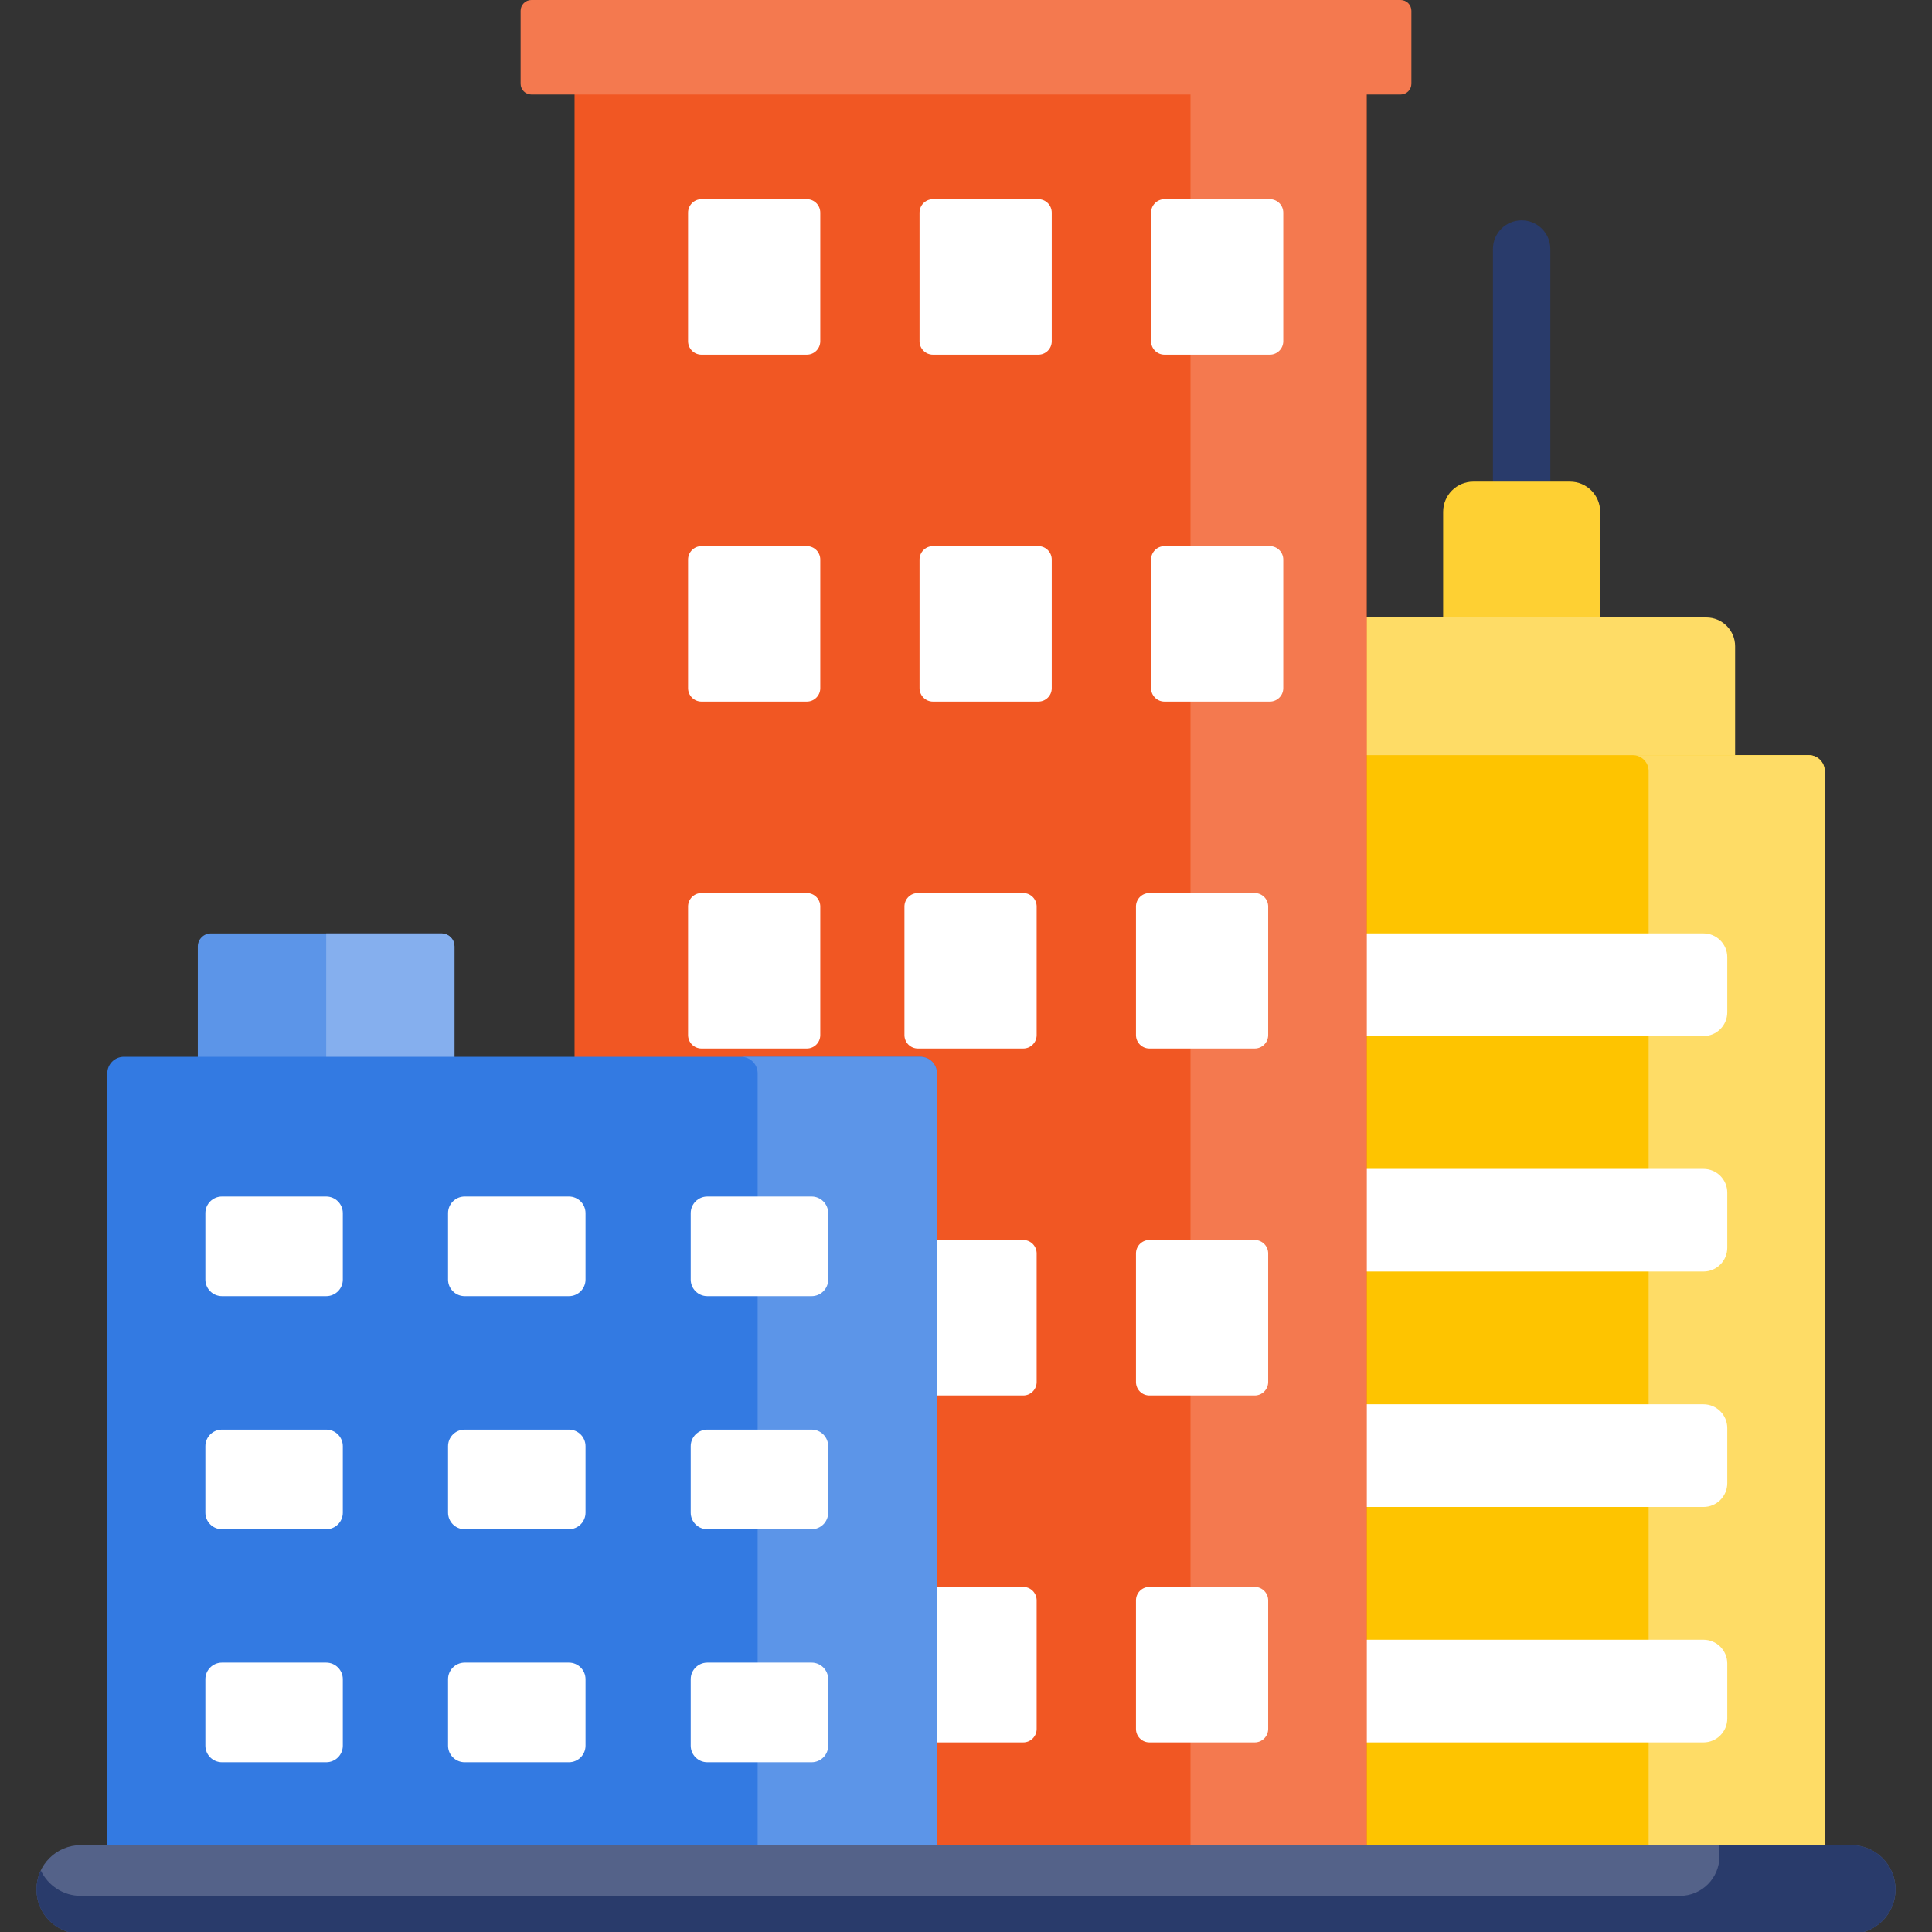<?xml version="1.0" encoding="utf-8"?>
<!-- Generator: Adobe Illustrator 16.0.0, SVG Export Plug-In . SVG Version: 6.00 Build 0)  -->
<!DOCTYPE svg PUBLIC "-//W3C//DTD SVG 1.1//EN" "http://www.w3.org/Graphics/SVG/1.1/DTD/svg11.dtd">
<svg version="1.1" xmlns="http://www.w3.org/2000/svg" xmlns:xlink="http://www.w3.org/1999/xlink" x="0px" y="0px"
	 width="80.012px" height="80.016px" viewBox="0 0 80.012 80.016" enable-background="new 0 0 80.012 80.016" xml:space="preserve">
<rect x="0" y="0" width="80.012" height="80.016" fill="#333333" stroke="none"/>
<g id="Layer_1">
	<g>
		<path fill="#5C95E8" d="M18.28,38.657H8.734c-0.299,0-0.542,0.243-0.542,0.542v6.352c0,0.299,0.243,0.542,0.542,0.542h9.546
			c0.3,0,0.542-0.243,0.542-0.542v-6.352C18.823,38.899,18.58,38.657,18.28,38.657z"/>
		<path fill="#85AFEE" d="M18.28,38.657h-4.77v7.437h4.77c0.3,0,0.542-0.243,0.542-0.542v-6.352
			C18.823,38.899,18.58,38.657,18.28,38.657z"/>
		<path fill="#293B6B" d="M63.017,9.125c-0.657,0-1.189,0.533-1.189,1.189v11.981c0,0.657,0.532,1.189,1.189,1.189
			c0.657,0,1.189-0.532,1.189-1.189V10.315C64.206,9.658,63.674,9.125,63.017,9.125z"/>
		<path fill="#FED033" d="M65.019,26.822h-4.003c-0.69,0-1.25-0.561-1.25-1.251v-4.374c0-0.691,0.56-1.251,1.25-1.251h4.003
			c0.69,0,1.25,0.56,1.25,1.251v4.374C66.269,26.262,65.709,26.822,65.019,26.822z"/>
		<path fill="#FEDC66" d="M70.667,39.504H55.366c-0.658,0-1.191-0.533-1.191-1.191v-11.55c0-0.657,0.533-1.191,1.191-1.191h15.301
			c0.658,0,1.191,0.534,1.191,1.191v11.55C71.859,38.971,71.326,39.504,70.667,39.504z"/>
		<path fill="#FEC400" d="M75.568,80.088H48.717V31.273h26.191c0.364,0,0.66,0.295,0.66,0.66V80.088z"/>
		<path fill="#FEDC66" d="M74.909,31.273h-7.293c0.364,0,0.66,0.295,0.66,0.66v48.155h7.293V31.933
			C75.568,31.569,75.273,31.273,74.909,31.273z"/>
		<g>
			<path fill="#FFFFFF" d="M70.547,42.909H55.161c-0.544,0-0.986-0.441-0.986-0.986v-2.281c0-0.544,0.442-0.986,0.986-0.986h15.386
				c0.545,0,0.986,0.441,0.986,0.986v2.281C71.533,42.468,71.092,42.909,70.547,42.909z"/>
			<path fill="#FFFFFF" d="M70.547,52.659H55.161c-0.544,0-0.986-0.44-0.986-0.985v-2.281c0-0.544,0.442-0.984,0.986-0.984h15.386
				c0.545,0,0.986,0.44,0.986,0.984v2.281C71.533,52.219,71.092,52.659,70.547,52.659z"/>
			<path fill="#FFFFFF" d="M70.547,62.41H55.161c-0.544,0-0.986-0.441-0.986-0.986v-2.279c0-0.546,0.442-0.987,0.986-0.987h15.386
				c0.545,0,0.986,0.441,0.986,0.987v2.279C71.533,61.969,71.092,62.41,70.547,62.41z"/>
			<path fill="#FFFFFF" d="M70.547,72.16H55.161c-0.544,0-0.986-0.442-0.986-0.987v-2.279c0-0.545,0.442-0.986,0.986-0.986h15.386
				c0.545,0,0.986,0.441,0.986,0.986v2.279C71.533,71.718,71.092,72.16,70.547,72.16z"/>
		</g>
		<path fill="#F15723" d="M55.698,80.088H24.692c-0.496,0-0.897-0.401-0.897-0.897V2.333c0-0.495,0.401-0.897,0.897-0.897h31.006
			c0.496,0,0.898,0.402,0.898,0.897V79.19C56.596,79.687,56.194,80.088,55.698,80.088z"/>
		<g>
			<path fill="#F4794F" d="M55.698,1.436h-7.293c0.496,0,0.898,0.402,0.898,0.897V79.19c0,0.496-0.402,0.897-0.898,0.897h7.293
				c0.496,0,0.898-0.401,0.898-0.897V2.333C56.596,1.838,56.194,1.436,55.698,1.436z"/>
			<path fill="#F4794F" d="M58.005,0H22.007c-0.246,0-0.446,0.2-0.446,0.446v3.021c0,0.246,0.2,0.446,0.446,0.446h35.999
				c0.246,0,0.445-0.2,0.445-0.446V0.446C58.451,0.2,58.251,0,58.005,0z"/>
		</g>
		<g>
			<path fill="#FFFFFF" d="M33.414,14.688h-4.362c-0.307,0-0.556-0.25-0.556-0.557V8.806c0-0.307,0.249-0.557,0.556-0.557h4.362
				c0.308,0,0.557,0.249,0.557,0.557v5.326C33.971,14.439,33.722,14.688,33.414,14.688z"/>
			<path fill="#FFFFFF" d="M43.001,14.688h-4.362c-0.308,0-0.557-0.25-0.557-0.557V8.806c0-0.307,0.249-0.557,0.557-0.557h4.362
				c0.307,0,0.556,0.249,0.556,0.557v5.326C43.558,14.439,43.309,14.688,43.001,14.688z"/>
			<path fill="#FFFFFF" d="M52.588,14.688h-4.362c-0.307,0-0.556-0.25-0.556-0.557V8.806c0-0.307,0.249-0.557,0.556-0.557h4.362
				c0.307,0,0.557,0.249,0.557,0.557v5.326C53.145,14.439,52.895,14.688,52.588,14.688z"/>
			<path fill="#FFFFFF" d="M33.414,29.056h-4.362c-0.307,0-0.556-0.249-0.556-0.556v-5.327c0-0.307,0.249-0.556,0.556-0.556h4.362
				c0.308,0,0.557,0.25,0.557,0.556V28.5C33.971,28.807,33.722,29.056,33.414,29.056z"/>
			<path fill="#FFFFFF" d="M43.001,29.056h-4.362c-0.308,0-0.557-0.249-0.557-0.556v-5.327c0-0.307,0.249-0.556,0.557-0.556h4.362
				c0.307,0,0.556,0.25,0.556,0.556V28.5C43.558,28.807,43.309,29.056,43.001,29.056z"/>
			<path fill="#FFFFFF" d="M52.588,29.056h-4.362c-0.307,0-0.556-0.249-0.556-0.556v-5.327c0-0.307,0.249-0.556,0.556-0.556h4.362
				c0.307,0,0.557,0.25,0.557,0.556V28.5C53.145,28.807,52.895,29.056,52.588,29.056z"/>
			<path fill="#FFFFFF" d="M33.414,43.424h-4.362c-0.307,0-0.556-0.249-0.556-0.556v-5.327c0-0.307,0.249-0.556,0.556-0.556h4.362
				c0.308,0,0.557,0.249,0.557,0.556v5.327C33.971,43.175,33.722,43.424,33.414,43.424z"/>
			<path fill="#FFFFFF" d="M42.376,43.424h-4.362c-0.308,0-0.557-0.249-0.557-0.556v-5.327c0-0.307,0.249-0.556,0.557-0.556h4.362
				c0.307,0,0.556,0.249,0.556,0.556v5.327C42.933,43.175,42.684,43.424,42.376,43.424z"/>
			<path fill="#FFFFFF" d="M51.963,43.424h-4.362c-0.307,0-0.556-0.249-0.556-0.556v-5.327c0-0.307,0.249-0.556,0.556-0.556h4.362
				c0.307,0,0.557,0.249,0.557,0.556v5.327C52.52,43.175,52.27,43.424,51.963,43.424z"/>
			<path fill="#FFFFFF" d="M42.376,57.793h-4.362c-0.308,0-0.557-0.25-0.557-0.558v-5.326c0-0.308,0.249-0.557,0.557-0.557h4.362
				c0.307,0,0.556,0.249,0.556,0.557v5.326C42.933,57.543,42.684,57.793,42.376,57.793z"/>
			<path fill="#FFFFFF" d="M51.963,57.793h-4.362c-0.307,0-0.556-0.25-0.556-0.558v-5.326c0-0.308,0.249-0.557,0.556-0.557h4.362
				c0.307,0,0.557,0.249,0.557,0.557v5.326C52.52,57.543,52.27,57.793,51.963,57.793z"/>
			<path fill="#FFFFFF" d="M42.376,72.16h-4.362c-0.308,0-0.557-0.25-0.557-0.558v-5.324c0-0.309,0.249-0.558,0.557-0.558h4.362
				c0.307,0,0.556,0.249,0.556,0.558v5.324C42.933,71.91,42.684,72.16,42.376,72.16z"/>
			<path fill="#FFFFFF" d="M51.963,72.16h-4.362c-0.307,0-0.556-0.25-0.556-0.558v-5.324c0-0.309,0.249-0.558,0.556-0.558h4.362
				c0.307,0,0.557,0.249,0.557,0.558v5.324C52.52,71.91,52.27,72.16,51.963,72.16z"/>
		</g>
		<path fill="#337AE2" d="M38.117,80.088H5.129c-0.378,0-0.686-0.306-0.686-0.685v-34.95c0-0.379,0.307-0.686,0.686-0.686h32.988
			c0.379,0,0.686,0.307,0.686,0.686v34.95C38.803,79.782,38.496,80.088,38.117,80.088z"/>
		<path fill="#5C95E8" d="M38.117,43.768h-7.424c0.378,0,0.685,0.307,0.685,0.686v34.95c0,0.379-0.307,0.685-0.685,0.685h7.424
			c0.379,0,0.686-0.306,0.686-0.685v-34.95C38.803,44.074,38.496,43.768,38.117,43.768z"/>
		<g>
			<path fill="#FFFFFF" d="M13.51,53.68H9.193c-0.38,0-0.688-0.308-0.688-0.687v-2.751c0-0.38,0.308-0.688,0.688-0.688h4.317
				c0.38,0,0.688,0.308,0.688,0.688v2.751C14.199,53.372,13.891,53.68,13.51,53.68z"/>
			<path fill="#FFFFFF" d="M23.561,53.68h-4.317c-0.38,0-0.688-0.308-0.688-0.687v-2.751c0-0.38,0.308-0.688,0.688-0.688h4.317
				c0.38,0,0.688,0.308,0.688,0.688v2.751C24.249,53.372,23.941,53.68,23.561,53.68z"/>
			<path fill="#FFFFFF" d="M33.611,53.68h-4.317c-0.381,0-0.688-0.308-0.688-0.687v-2.751c0-0.38,0.308-0.688,0.688-0.688h4.317
				c0.38,0,0.688,0.308,0.688,0.688v2.751C34.3,53.372,33.992,53.68,33.611,53.68z"/>
			<path fill="#FFFFFF" d="M13.51,63.332H9.193c-0.38,0-0.688-0.308-0.688-0.688v-2.75c0-0.381,0.308-0.688,0.688-0.688h4.317
				c0.38,0,0.688,0.308,0.688,0.688v2.75C14.199,63.024,13.891,63.332,13.51,63.332z"/>
			<path fill="#FFFFFF" d="M23.561,63.332h-4.317c-0.38,0-0.688-0.308-0.688-0.688v-2.75c0-0.381,0.308-0.688,0.688-0.688h4.317
				c0.38,0,0.688,0.308,0.688,0.688v2.75C24.249,63.024,23.941,63.332,23.561,63.332z"/>
			<path fill="#FFFFFF" d="M33.611,63.332h-4.317c-0.381,0-0.688-0.308-0.688-0.688v-2.75c0-0.381,0.308-0.688,0.688-0.688h4.317
				c0.38,0,0.688,0.308,0.688,0.688v2.75C34.3,63.024,33.992,63.332,33.611,63.332z"/>
			<path fill="#FFFFFF" d="M13.51,72.982H9.193c-0.38,0-0.688-0.308-0.688-0.687v-2.752c0-0.379,0.308-0.687,0.688-0.687h4.317
				c0.38,0,0.688,0.308,0.688,0.687v2.752C14.199,72.675,13.891,72.982,13.51,72.982z"/>
			<path fill="#FFFFFF" d="M23.561,72.982h-4.317c-0.38,0-0.688-0.308-0.688-0.687v-2.752c0-0.379,0.308-0.687,0.688-0.687h4.317
				c0.38,0,0.688,0.308,0.688,0.687v2.752C24.249,72.675,23.941,72.982,23.561,72.982z"/>
			<path fill="#FFFFFF" d="M33.611,72.982h-4.317c-0.381,0-0.688-0.308-0.688-0.687v-2.752c0-0.379,0.308-0.687,0.688-0.687h4.317
				c0.38,0,0.688,0.308,0.688,0.687v2.752C34.3,72.675,33.992,72.982,33.611,72.982z"/>
		</g>
		<path fill="#546289" d="M76.664,76.414H3.348c-1.015,0-1.837,0.823-1.837,1.838l0,0c0,1.014,0.823,1.836,1.837,1.836h73.315
			c1.015,0,1.838-0.822,1.838-1.836l0,0C78.501,77.237,77.679,76.414,76.664,76.414z"/>
		<path fill="#293B6B" d="M78.489,78.05c-0.001-0.013-0.003-0.024-0.005-0.037c-0.007-0.055-0.016-0.109-0.028-0.164
			c-0.002-0.008-0.004-0.016-0.006-0.021c-0.014-0.062-0.032-0.118-0.051-0.177c-0.001-0.002-0.002-0.004-0.002-0.006
			c-0.022-0.061-0.047-0.122-0.074-0.179v-0.002l0,0c-0.296-0.62-0.926-1.05-1.659-1.05h-5.456v0.469
			c0,0.901-0.731,1.633-1.633,1.633H3.348c-0.733,0-1.364-0.43-1.659-1.052c-0.113,0.239-0.179,0.507-0.179,0.788l0,0
			c0,1.014,0.823,1.836,1.837,1.836h67.859h5.456c1.015,0,1.838-0.822,1.838-1.836l0,0C78.501,78.184,78.497,78.116,78.489,78.05z"
			/>
	</g>
</g>
<g id="Layer_2" display="none">
	<g>
		<g display="inline">
			<g>
				<path fill="#FEC400" d="M38.659,43.212l-0.73-0.627v-3.562c0-0.203-0.164-0.366-0.366-0.366h-0.117l-0.351-0.219l-0.451,0.219
					H36.1c-0.202,0-0.366,0.164-0.366,0.366v1.683l-1.827-1.568l-4.752,4.074v1.295l0.731,0.365l-0.731,0.364V46.7l0.731,0.365
					l-0.731,0.365v1.121c0,0.202,0.164,0.365,0.366,0.365h2.559l0.731-0.73h2.193l0.73,0.73h2.56c0.201,0,0.365-0.163,0.365-0.365
					v-1.121l-0.73-0.365l0.73-0.365v-1.463l-0.73-0.364l0.73-0.365V43.212z"/>
			</g>
		</g>
		<path display="inline" fill="#F15723" d="M30.251,44.507h-1.097v0.729h1.097c0.202,0,0.366-0.162,0.366-0.364
			S30.454,44.507,30.251,44.507z"/>
		<path display="inline" fill="#C2D3E7" d="M36.644,38.658h0.801c-0.063-0.233-0.181-0.448-0.355-0.624
			c-0.261-0.261-0.261-0.709,0-0.97c0.142-0.143,0.142-0.374,0-0.517c-0.143-0.142-0.375-0.142-0.517,0
			c-0.546,0.545-0.546,1.458,0,2.004C36.604,38.582,36.62,38.622,36.644,38.658L36.644,38.658z"/>
		<path display="inline" fill="#F15723" d="M30.251,46.7h-1.097v0.73h1.097c0.202,0,0.366-0.164,0.366-0.365
			C30.617,46.863,30.454,46.7,30.251,46.7z"/>
		<path display="inline" fill="#337AE2" d="M35.369,43.775h-2.924c-0.202,0-0.366,0.164-0.366,0.366v4.776h3.655V46.7h-1.096
			c-0.202,0-0.366-0.163-0.366-0.367c0-0.2,0.164-0.365,0.366-0.365h1.096v-1.828C35.734,43.938,35.571,43.775,35.369,43.775z"/>
		<path display="inline" fill="#293B6B" d="M39.262,43.132l-5.118-4.386c-0.137-0.118-0.339-0.118-0.476,0l-5.118,4.386
			c-0.153,0.132-0.171,0.363-0.04,0.516c0.132,0.153,0.363,0.172,0.515,0.04l4.88-4.183l4.88,4.183
			c0.152,0.13,0.384,0.114,0.515-0.04C39.433,43.495,39.416,43.264,39.262,43.132z"/>
		<path display="inline" fill="#F15723" d="M37.197,44.873c0,0.202,0.163,0.364,0.365,0.364h1.096v-0.729h-1.096
			C37.36,44.507,37.197,44.67,37.197,44.873z"/>
		<path display="inline" fill="#F15723" d="M37.197,47.065c0,0.201,0.163,0.365,0.365,0.365h1.096V46.7h-1.096
			C37.36,46.7,37.197,46.863,37.197,47.065z"/>
	</g>
</g>
<g id="Layer_3" display="none">
	<g display="inline">
		<path fill="#FEC400" d="M64.375,76.694H41.127V16.24h25.428v50.517l-2.18,3.32V76.694z"/>
		<path fill="#5C95E8" d="M45.148,6.982h-4.021l-3.321,26.551l3.322,42.375l4.02-0.563V6.982z"/>
		<path fill="#337AE2" d="M9.373,0.335v6.646H5.582v68.364l21.432,2.544l14.115-1.981V0.335H9.373z"/>
		<g>
			<path fill="#FFFFFF" d="M17.206,16.292h4.67v6.642h-4.67V16.292z"/>
			<path fill="#FFFFFF" d="M28.83,16.292h4.67v6.642h-4.67V16.292z"/>
			<path fill="#FFFFFF" d="M17.206,29.576h4.67v6.643h-4.67V29.576z"/>
			<path fill="#FFFFFF" d="M28.83,29.576h4.67v6.643h-4.67V29.576z"/>
			<path fill="#FFFFFF" d="M17.206,42.861h4.67v6.641h-4.67V42.861z"/>
			<path fill="#FFFFFF" d="M28.83,42.861h4.67v6.641h-4.67V42.861z"/>
			<path fill="#FFFFFF" d="M17.206,56.146h4.67v6.641h-4.67V56.146z"/>
			<path fill="#FFFFFF" d="M28.83,56.146h4.67v6.641h-4.67V56.146z"/>
		</g>
		<path fill="#FFFFFF" d="M51.143,29.576h4.671v6.643h-4.671V29.576z"/>
		<path fill="#FFFFFF" d="M51.143,42.861h4.671v6.641h-4.671V42.861z"/>
		<path fill="#8F4D24" d="M67.48,65.952h4.671v11.624H67.48V65.952z"/>
		<path fill="#029F34" d="M69.815,71.504c-5.623,0-10.197-4.573-10.197-10.196c0-5.622,4.575-10.197,10.197-10.197
			c5.623,0,10.197,4.575,10.197,10.197C80.012,66.931,75.438,71.504,69.815,71.504z"/>
		<path fill="#546289" d="M80.012,75.346H41.127l-1.66,3.035l1.66,1.635h38.885V75.346z"/>
		<path fill="#293B6B" d="M0,75.346h41.127v4.67H0V75.346z"/>
	</g>
</g>
<g id="Layer_4" display="none">
	<g display="inline">
		<path fill="#FEC400" d="M26.41,24.333l-8.187,0.012L18.2,10.549c0-0.387,0.312-0.7,0.698-0.7l6.789-0.01
			c0.386-0.001,0.7,0.312,0.7,0.698L26.41,24.333z"/>
		<path fill="#FED033" d="M26.387,10.537c-0.001-0.387-0.314-0.699-0.7-0.698l-4.048,0.006c0.359,0.029,0.643,0.325,0.643,0.692
			l0.022,13.796l-4.082,0.006v0.005l8.187-0.012L26.387,10.537z"/>
		<path fill="#FED033" d="M39.948,9.589L18.017,30.248l0.044,31.406c0.001,0.829,0.674,1.499,1.502,1.498l40.917-0.058
			c0.829,0,1.5-0.673,1.499-1.502l-0.044-31.406L39.948,9.589z"/>
		<path fill="#FEDC66" d="M61.935,30.187L39.948,9.589l-3.617,3.406l18.352,17.191l0.044,31.406c0.001,0.829-0.67,1.501-1.498,1.502
			h7.252c0.829-0.001,1.5-0.673,1.499-1.502L61.935,30.187z"/>
		<path fill="#F15723" d="M69.671,37.107c-0.74,0.001-1.482-0.27-2.065-0.815L39.948,10.383L12.362,36.369
			c-1.212,1.142-3.121,1.085-4.263-0.127c-1.142-1.213-1.085-3.121,0.127-4.263L37.874,4.05c1.159-1.092,2.967-1.094,4.13-0.006
			l29.725,27.847c1.216,1.139,1.278,3.047,0.139,4.263C71.276,36.785,70.474,37.105,69.671,37.107z"/>
		<path fill="#F4794F" d="M71.868,32.526c-0.592,0.632-1.394,0.952-2.197,0.953c-0.74,0.001-1.482-0.269-2.065-0.815L39.948,6.756
			L12.362,32.741c-1.212,1.143-3.121,1.086-4.263-0.127c-0.077-0.081-0.146-0.165-0.212-0.252c-0.869,1.151-0.811,2.794,0.212,3.879
			c1.142,1.213,3.051,1.27,4.263,0.128l27.585-25.986l27.658,25.909c0.583,0.546,1.325,0.816,2.065,0.815
			c0.803-0.001,1.605-0.322,2.197-0.954c1.018-1.086,1.074-2.725,0.207-3.874C72.011,32.364,71.942,32.446,71.868,32.526z"/>
		<path fill="#337AE2" d="M45.62,35.48l-11.273,0.016c-0.529,0.001-0.958,0.43-0.957,0.959l0.038,26.678l13.189-0.018L46.58,36.437
			C46.579,35.907,46.149,35.479,45.62,35.48z"/>
		<path fill="#5C95E8" d="M46.579,36.437c0-0.529-0.43-0.957-0.959-0.956l-6.37,0.009c0.389,0.121,0.671,0.483,0.672,0.913
			l0.037,26.722l6.657-0.009L46.579,36.437z"/>
		<path fill="#FED9A8" d="M74.387,49.648L57.771,60.77l-4.953-0.278l-0.194-1.949c-0.289-2.902-2.522-5.23-5.41-5.639l-13.268-1.527
			c-3.061-0.434-6.008-1.459-8.676-3.02l0,0c-3.643-2.132-7.788-3.255-12.008-3.255H3.696v21.837l25.283,9.574
			c0.956,0.27,1.959,0.351,2.94,0.195c0.005-0.001,0.012-0.002,0.018-0.003l25.454-3.669c1.961-0.313,3.804-1.139,5.343-2.394
			l16.452-14.797c1.476-1.312,1.75-3.515,0.639-5.147l0,0C78.609,48.913,76.18,48.443,74.387,49.648z"/>
		<g>
			<path fill="#F4C892" d="M80.042,51.063L63.781,64.75c-1.539,1.255-4.097,2.08-6.058,2.394l-25.786,1.844
				c-0.006,0.001-0.012,0.002-0.018,0.003c-0.981,0.154-1.985,0.073-2.94-0.195L3.696,59.221v7.718l25.283,9.574
				c0.478,0.135,0.968,0.223,1.46,0.257c0.124,0.009,0.247,0.014,0.371,0.016c0.371,0.007,0.741-0.019,1.109-0.077
				c0.006-0.001,0.012-0.002,0.018-0.003l25.455-3.669c0.612-0.098,1.214-0.246,1.798-0.44c0.117-0.039,0.233-0.081,0.348-0.124
				c0.577-0.214,1.136-0.476,1.671-0.781c0.107-0.062,0.212-0.124,0.318-0.188c0.42-0.259,0.823-0.546,1.208-0.859l16.452-14.797
				C80.555,54.629,80.888,52.646,80.042,51.063z"/>
			<path fill="#F4C892" d="M54.746,60.604l-28.009-1.121c-0.133-0.006-0.264-0.044-0.378-0.115l-1.488-0.906
				c-0.724-0.44-0.335-1.556,0.505-1.453L54.746,60.604z"/>
		</g>
		<path fill="#029F34" d="M6.92,74.355H3.135C1.403,74.355,0,72.951,0,71.22V43.21c0-1.732,1.403-3.136,3.135-3.136H6.92
			c1.731,0,3.135,1.404,3.135,3.136v28.01C10.056,72.951,8.652,74.355,6.92,74.355z"/>
		<path fill="#35B25D" d="M6.92,40.074H3.135c-0.213,0-0.42,0.021-0.622,0.063c1.434,0.288,2.514,1.555,2.514,3.073v28.01
			c0,1.52-1.08,2.785-2.514,3.073c0.201,0.04,0.409,0.063,0.622,0.063H6.92c1.731,0,3.135-1.404,3.135-3.136V43.21
			C10.056,41.479,8.652,40.074,6.92,40.074z"/>
	</g>
</g>
<g id="Layer_5" display="none">
	<g display="inline">
		<g>
			<g>
				<path fill="#FEC400" d="M9.544,26.871l-3.268,1.945c-0.609,0.357-1.311,0.555-2.025,0.555c-1.389,0-2.699-0.741-3.413-1.945
					c-1.111-1.878-0.49-4.326,1.389-5.438l35.286-21.05c0.741-0.437,1.601-0.674,2.461-0.674c0.873,0,1.72,0.238,2.46,0.674
					l35.285,21.05c1.879,1.111,2.501,3.559,1.39,5.438c-0.714,1.204-2.024,1.945-3.414,1.945c-0.715,0-1.416-0.198-2.024-0.555
					l-3.268-1.945l-27.969-16.67c-0.741-0.437-1.588-0.675-2.46-0.675c-0.86,0-1.72,0.238-2.461,0.675L9.544,26.871z"/>
			</g>
			<g>
				<path fill="#F15723" d="M63.789,77.001V58.479v-3.334c-2.501-0.886-4.618-2.58-6.02-4.763h-0.013
					c-0.008-0.02-0.013-0.04-0.02-0.059c-1.26-1.947-1.964-4.278-1.886-6.782c0.065-1.771,0.526-3.463,1.313-4.972l0.024-0.122
					l0.026,0.014c1.958-3.704,5.821-6.311,10.201-6.443c1.031-0.026,2.038,0.079,2.99,0.291v-5.438l-27.969-16.67
					c-0.741-0.437-1.588-0.675-2.46-0.675c-0.86,0-1.72,0.238-2.461,0.675L9.544,26.871v52.776h56.891
					C64.979,79.647,63.789,78.456,63.789,77.001z"/>
			</g>
			<g>
				<path fill="#029F34" d="M79.665,43.925c0,5.186-3.321,9.579-7.938,11.219v3.334H69.08v5.292h2.646v5.293H69.08v5.291h2.646
					v2.646c0,1.455-1.191,2.646-2.646,2.646h-2.645c-1.456,0-2.646-1.191-2.646-2.646V58.479v-3.334
					c-2.501-0.886-4.618-2.58-6.02-4.763c-1.284-1.958-1.998-4.313-1.918-6.841c0.066-1.812,0.543-3.545,1.363-5.08
					c1.958-3.704,5.821-6.311,10.201-6.443c1.031-0.026,2.038,0.079,2.99,0.291v0.014C75.709,33.513,79.665,38.249,79.665,43.925z
					 M71.727,41.279c0-2.196-1.772-3.97-3.969-3.97c-2.197,0-3.969,1.773-3.969,3.97s1.772,3.969,3.969,3.969
					C69.954,45.248,71.727,43.476,71.727,41.279z"/>
			</g>
			<g>
				<path fill="#337AE2" d="M57.769,50.382h-0.013c-0.899,3.108-2.567,5.887-4.816,8.097H39.974c7.303,0,13.23-5.928,13.23-13.23
					c0-7.303-5.927-13.23-13.23-13.23s-13.23,5.927-13.23,13.23c0,7.303,5.927,13.23,13.23,13.23H27.009
					c-3.427-3.36-5.557-8.045-5.557-13.23c0-10.227,8.295-18.522,18.522-18.522c7.832,0,14.5,4.855,17.212,11.722l0.026,0.014
					c-0.82,1.535-1.296,3.268-1.363,5.08C55.771,46.068,56.485,48.424,57.769,50.382L57.769,50.382z"/>
			</g>
			<g>
				<circle fill="#FEDC66" cx="39.974" cy="45.248" r="13.23"/>
			</g>
		</g>
		<g>
			<path fill="#FEC400" d="M67.758,35.987c-2.918,0-5.292,2.373-5.292,5.292s2.374,5.292,5.292,5.292
				c2.918,0,5.292-2.373,5.292-5.292S70.676,35.987,67.758,35.987z M67.758,43.925c-1.459,0-2.646-1.187-2.646-2.646
				s1.187-2.646,2.646-2.646s2.646,1.187,2.646,2.646S69.217,43.925,67.758,43.925z"/>
			<path fill="#FFFFFF" d="M51.881,73.032h2.646v2.646h-2.646V73.032z"/>
			<path fill="#FFFFFF" d="M46.589,73.032h2.646v2.646h-2.646V73.032z"/>
			<path fill="#FFFFFF" d="M57.173,73.032h2.646v2.646h-2.646V73.032z"/>
			<path fill="#293B6B" d="M41.297,41.279c0.731,0,1.323,0.593,1.323,1.323h2.646c0-2.188-1.781-3.97-3.969-3.97v-2.646H38.65v2.646
				h-3.968v3.97c0,2.188,1.78,3.969,3.968,3.969h2.646c0.731,0,1.323,0.592,1.323,1.323v1.322H38.65
				c-0.73,0-1.323-0.593-1.323-1.322h-2.646c0,2.188,1.78,3.97,3.968,3.97v2.645h2.646v-2.645h3.969v-3.97
				c0-2.188-1.781-3.969-3.969-3.969H38.65c-0.73,0-1.323-0.593-1.323-1.323v-1.323H41.297z"/>
		</g>
	</g>
</g>
<g id="Layer_6" display="none">
	<g display="inline">
		<path fill="#5C95E8" d="M72.134,80.148c-4.427,0-8.015-3.588-8.015-8.014V0H0v72.135c0,4.426,3.588,8.014,8.015,8.014H72.134z"/>
		<path fill="#337AE2" d="M0,72.118c30.307-0.343,54.769-23.821,54.769-52.749c0-6.84-1.383-13.37-3.873-19.369H0V72.118z"/>
		<path fill="#85AFEE" d="M72.134,80.148c-4.427,0-8.015-3.588-8.015-8.014V13.358h16.03v58.777
			C80.149,76.561,76.561,80.148,72.134,80.148z"/>
		<path fill="#F15723" d="M32.06,5.344L58.776,16.03H5.343L32.06,5.344z"/>
		<path fill="#FEDC66" d="M52.097,16.03v16.03H12.022V16.03"/>
		<path fill="#FEC400" d="M12.022,16.03v9.844c2.74,0.544,5.656,0.843,8.683,0.843c11.69,0,21.73-4.392,26.211-10.687H12.022z"/>
		<path fill="#EFBE9A" d="M49.425,58.776h-16.03l-6.679,6.679l4.007,4.008H13.358v5.343h20.037l8.015-8.016h8.015"/>
		<g>
			<path fill="#FFFFFF" d="M41.41,36.067h18.702v2.671H41.41V36.067z"/>
			<path fill="#FFFFFF" d="M41.41,41.41h18.702v2.671H41.41V41.41z"/>
			<path fill="#FFFFFF" d="M41.41,46.754h18.702v2.671H41.41V46.754z"/>
		</g>
		<path fill="#DB9B7C" d="M29.77,68.514l4.007-4.008l1.889,1.889l-4.007,4.008L29.77,68.514z"/>
		<path fill="#293B6B" d="M48.089,54.769h2.671v16.03h-2.671V54.769z"/>
		<path fill="#029F34" d="M21.373,36.067c-3.683,0-6.679,2.996-6.679,6.679c0,3.225,2.299,5.924,5.343,6.544v13.493h2.671v-2.672
			h2.672V57.44h-2.672v-2.672h2.672v-2.673h-2.672V49.29c3.045-0.62,5.344-3.317,5.344-6.544
			C28.052,39.063,25.056,36.067,21.373,36.067z M21.373,46.754c-2.209,0-4.007-1.798-4.007-4.008s1.798-4.007,4.007-4.007
			s4.008,1.798,4.008,4.007S23.583,46.754,21.373,46.754z"/>
	</g>
</g>
</svg>
